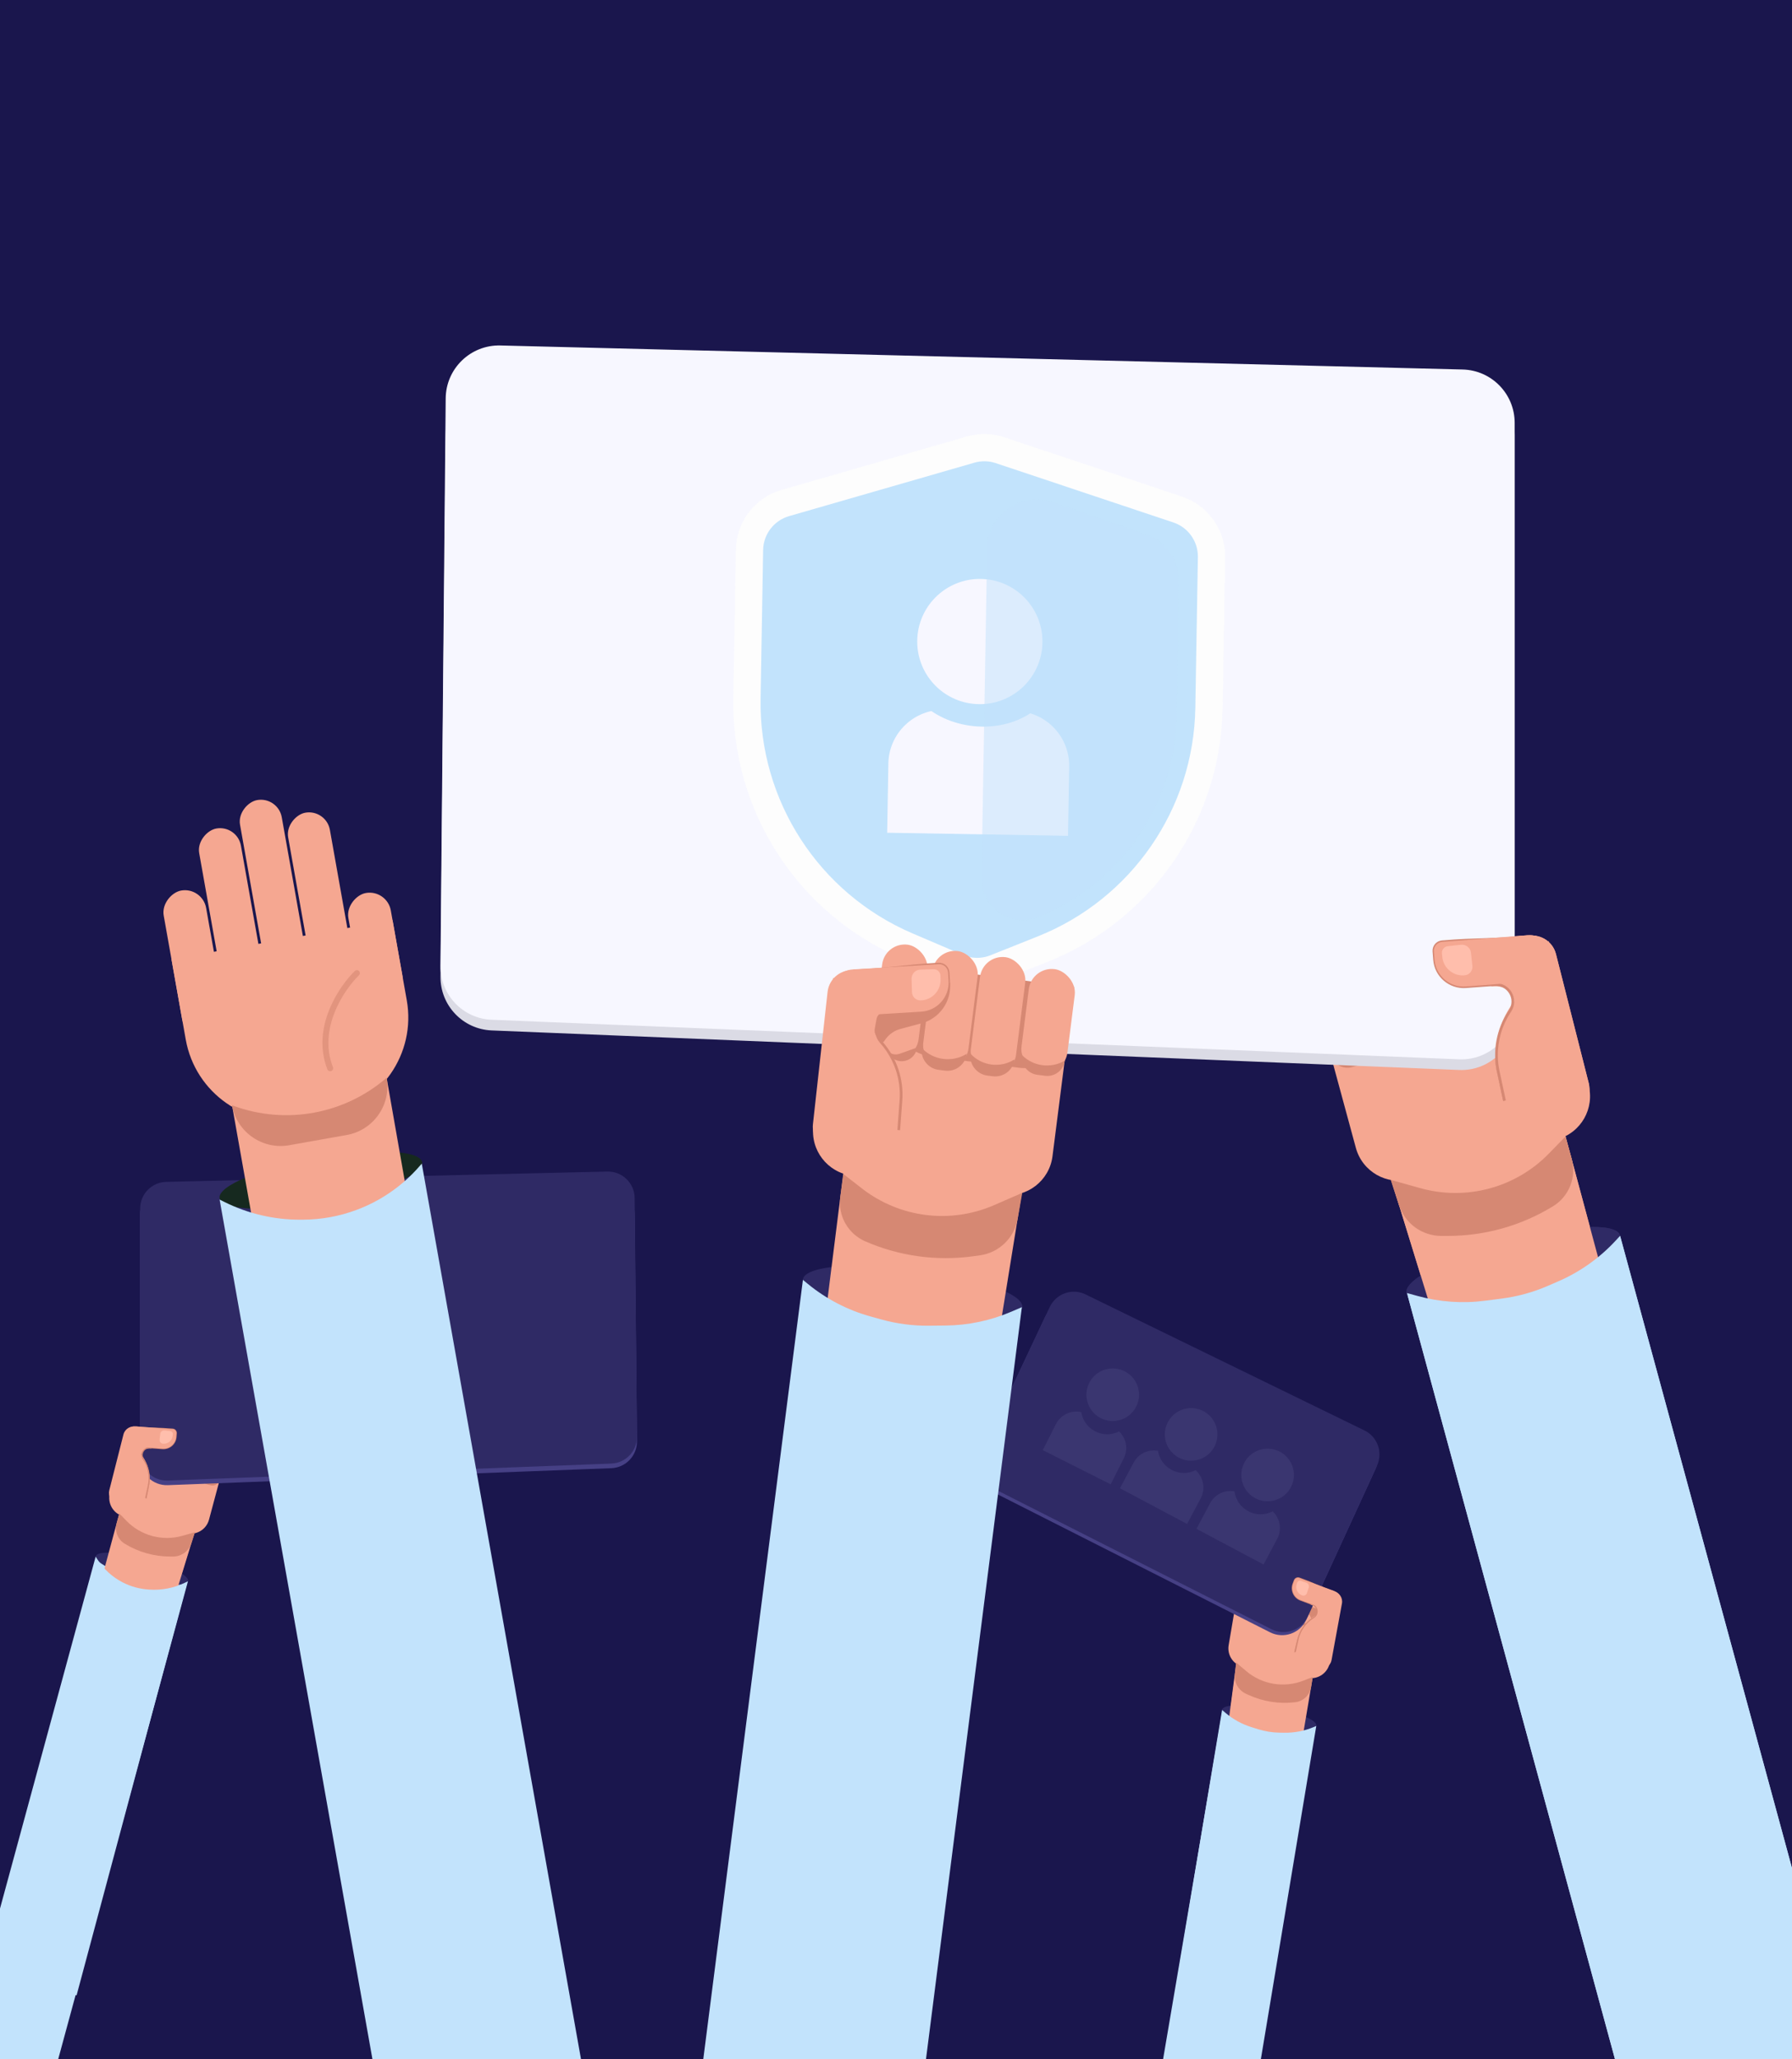 <svg width="672" height="772" viewBox="0 0 672 772" fill="none" xmlns="http://www.w3.org/2000/svg">
<rect x="0" y="0" width="672" height="772" fill="#808080" stroke="none"/>
<g clip-path="url(#clip0_2133_18608)">
<rect width="672" height="772" fill="#1A164D"/>
<ellipse cx="17.654" cy="3.877" rx="17.654" ry="3.877" transform="matrix(-0.966 -0.259 -0.259 0.966 71.366 589.257)" fill="#2F2A65"/>
<path d="M84.536 546.795L47.494 536.87L41.216 559.768C40.173 563.571 42.424 567.495 46.232 568.515L69.672 574.796C73.465 575.813 77.364 573.562 78.38 569.769L84.536 546.795Z" fill="#F5A791"/>
<path d="M85.435 543.44L58.142 536.127L56.337 542.617C55.278 546.426 57.528 550.367 61.347 551.39L74.966 555.039C78.759 556.055 82.657 553.805 83.674 550.012L85.435 543.44Z" fill="#D68873"/>
<path d="M57.743 624.206L75.584 565.543L61.282 564.284L46.922 560.436L31.821 617.261L57.743 624.206Z" fill="#F5A791"/>
<rect width="18.859" height="7.276" rx="3.638" transform="matrix(0.259 -0.966 -0.966 -0.259 73.865 556.422)" fill="#F5A791"/>
<path d="M43.82 564.06C45.809 564.593 47.853 563.412 48.386 561.424L53.886 540.896C54.444 538.813 53.208 536.672 51.126 536.114C49.019 535.55 46.858 536.821 46.329 538.937L41.168 559.553C40.674 561.527 41.854 563.533 43.82 564.06Z" fill="#F5A791"/>
<path d="M50.392 567.932C51.804 568.311 53.255 567.473 53.633 566.061L55.527 558.993C57.119 553.051 54.766 546.753 49.667 543.31C48.717 542.669 47.423 543.249 47.27 544.385L44.863 562.236C44.549 564.562 46.012 566.759 48.278 567.366L50.392 567.932Z" fill="#F5A791"/>
<rect width="18.86" height="7.276" rx="3.638" transform="matrix(0.259 -0.966 -0.966 -0.259 66.462 554.439)" fill="#F5A791"/>
<rect width="18.401" height="7.276" rx="3.638" transform="matrix(0.259 -0.966 -0.966 -0.259 58.768 551.902)" fill="#F5A791"/>
<rect width="16.639" height="7.395" rx="3.698" transform="matrix(0.259 -0.966 -0.966 -0.259 82.019 557.243)" fill="#F5A791"/>
<path d="M65.899 540.073L62.119 541.739C62.026 541.781 61.928 541.812 61.828 541.832L54.567 543.318C54.06 543.421 53.648 543.789 53.489 544.281L52.992 545.812C52.867 546.198 52.911 546.619 53.114 546.97L53.654 547.906C53.751 548.074 53.966 548.132 54.134 548.035L54.456 547.69C55.143 546.955 56.064 546.484 57.061 546.358L60.528 545.918C63.504 545.54 65.773 543.07 65.899 540.073Z" fill="#D68873"/>
<path d="M54.62 562.325L55.605 557.674C56.3 554.393 55.655 550.971 53.813 548.169L53.686 547.976C52.454 546.102 53.901 543.627 56.139 543.781L60.738 544.099C63.299 544.275 65.522 542.349 65.712 539.789L65.811 538.45C65.869 537.669 65.287 536.984 64.507 536.921C58.726 536.451 57.391 536.773 50.875 536.173" stroke="#D68873" stroke-width="0.431"/>
<path d="M65.809 538.475C65.868 537.684 65.274 536.996 64.483 536.937L56.518 536.347L50.808 535.924C48.772 535.773 46.998 537.302 46.848 539.339C46.697 541.375 48.225 543.149 50.262 543.3L60.717 544.074C63.286 544.264 65.524 542.335 65.714 539.766L65.809 538.475Z" fill="#F5A791"/>
<path d="M59.675 540.794C59.597 541.538 60.136 542.203 60.879 542.282C62.676 542.47 64.285 541.167 64.474 539.371L64.534 538.793C64.596 538.209 64.172 537.686 63.589 537.625L61.485 537.404C60.691 537.32 59.98 537.896 59.896 538.69L59.675 540.794Z" fill="#FFBEAC"/>
<path d="M70.293 592.974L68.578 593.453C65.088 594.426 61.44 594.695 57.846 594.243L55.176 593.908C52.636 593.589 50.155 592.914 47.803 591.904L46.147 591.192C42.647 589.688 39.5 587.468 36.91 584.674L36.241 583.953L-5.36 738.988L28.722 748.12L70.293 592.974Z" fill="#C2E3FC"/>
<path d="M72.814 574.906L68.099 576.24C60.769 578.313 52.891 576.219 47.558 570.778L44.928 568.094L43.938 571.607C43.118 574.518 44.338 577.619 46.921 579.192C51.966 582.264 57.761 583.885 63.668 583.877L64.759 583.876C67.844 583.871 70.575 581.878 71.518 578.94L72.814 574.906Z" fill="#D68873"/>
<path d="M67.022 551.711L66.953 551.741C64.48 552.813 61.595 552.02 60.018 549.835C59.573 551.495 60.558 553.202 62.219 553.647L63.209 553.912C64.87 554.357 66.577 553.372 67.022 551.711Z" fill="#D68873"/>
<path d="M74.465 553.624L74.399 553.653C71.981 554.734 69.137 553.952 67.612 551.787C67.166 553.45 68.153 555.16 69.816 555.605L70.647 555.828C72.31 556.274 74.02 555.287 74.465 553.624Z" fill="#D68873"/>
<path d="M72.314 539.178L72.43 539.135C73.922 538.579 75.602 539.059 76.575 540.319" stroke="#D68873" stroke-width="0.459" stroke-linecap="round"/>
<path d="M80.018 541.683L80.134 541.64C81.626 541.084 83.306 541.564 84.279 542.824" stroke="#D68873" stroke-width="0.459" stroke-linecap="round"/>
<path d="M69.173 538.336L68.913 537.998C68.092 536.935 66.681 536.519 65.415 536.966" stroke="#D68873" stroke-width="0.459" stroke-linecap="round"/>
<path d="M57.099 535.101L57.214 535.058C58.706 534.502 60.386 534.982 61.359 536.242" stroke="#D68873" stroke-width="0.459" stroke-linecap="round"/>
<path d="M82.374 554.905L82.307 554.932C79.964 555.877 77.278 555.138 75.746 553.129C75.347 554.618 76.231 556.15 77.721 556.549L78.954 556.879C80.444 557.279 81.975 556.394 82.374 554.905Z" fill="#D68873"/>
<path d="M59.371 549.643L56.398 550.27C55.629 550.432 54.843 550.084 54.446 549.407L54.5 549.63C54.833 550.997 56.24 551.809 57.59 551.413C58.228 551.226 58.763 550.789 59.074 550.203L59.371 549.643Z" fill="#D68873"/>
<path d="M237.992 454.986C237.936 449.503 233.475 445.088 227.993 445.088H62.563C57.041 445.088 52.563 449.566 52.563 455.088V546.847C52.563 552.52 57.277 557.057 62.946 556.84L229.248 550.476C234.658 550.269 238.921 545.795 238.865 540.381L237.992 454.986Z" fill="#464085"/>
<path d="M237.99 449.162C237.936 443.587 233.332 439.133 227.757 439.263L62.33 443.128C56.9 443.255 52.563 447.694 52.563 453.126V545.115C52.563 550.788 57.277 555.325 62.946 555.108L229.252 548.744C234.66 548.537 238.923 544.065 238.869 538.653L237.99 449.162Z" fill="#2F2A65"/>
<ellipse cx="17.955" cy="3.943" rx="17.955" ry="3.943" transform="matrix(-0.965 -0.262 -0.262 0.965 71.582 589.102)" fill="#2F2A65"/>
<path d="M53.085 546.117C52.882 543.213 55.538 542.915 56.892 543.128L51.054 539.712L49.531 542.061C50.8 544.623 53.288 549.021 53.085 546.117Z" fill="#F5A791"/>
<path d="M57.61 624.601L75.955 564.998L61.414 563.669L46.821 559.706L31.27 617.448L57.61 624.601Z" fill="#F5A791"/>
<path d="M43.654 563.381C45.675 563.93 47.758 562.737 48.307 560.716L53.971 539.857C54.546 537.741 53.296 535.559 51.18 534.985C49.039 534.403 46.837 535.689 46.291 537.839L40.973 558.789C40.463 560.795 41.657 562.839 43.654 563.381Z" fill="#F5A791"/>
<path d="M50.325 567.342C51.759 567.732 53.238 566.885 53.628 565.45L55.578 558.268C57.218 552.23 54.846 545.816 49.672 542.298C48.707 541.642 47.39 542.228 47.23 543.383L44.721 561.53C44.394 563.895 45.874 566.134 48.177 566.759L50.325 567.342Z" fill="#F5A791"/>
<path d="M54.644 561.654L55.661 556.927C56.379 553.593 55.735 550.11 53.871 547.254L53.743 547.057C52.496 545.147 53.976 542.635 56.252 542.799L60.928 543.138C63.532 543.326 65.799 541.375 66.001 538.772L66.106 537.41C66.168 536.616 65.579 535.917 64.785 535.85C58.908 535.353 57.549 535.676 50.923 535.043" stroke="#D68873" stroke-width="0.438"/>
<path d="M66.106 537.436C66.168 536.631 65.567 535.929 64.762 535.867L56.663 535.24L50.858 534.79C48.787 534.63 46.978 536.179 46.818 538.249C46.658 540.32 48.206 542.129 50.277 542.289L60.908 543.112C63.52 543.315 65.802 541.361 66.004 538.748L66.106 537.436Z" fill="#F5A791"/>
<path d="M59.858 539.773C59.776 540.529 60.322 541.208 61.078 541.29C62.904 541.488 64.545 540.168 64.743 538.342L64.807 537.754C64.871 537.161 64.443 536.627 63.849 536.563L61.711 536.331C60.903 536.243 60.178 536.827 60.09 537.634L59.858 539.773Z" fill="#FFBEAC"/>
<path d="M70.481 592.879L69.175 593.498C65.067 595.445 60.529 596.305 55.993 595.995L55.61 595.969C52.286 595.741 49.042 594.843 46.075 593.327C42.16 591.327 38.85 588.317 36.489 584.609L35.867 583.632L-26.149 811.79L8.483 821.194L70.481 592.879Z" fill="#C2E3FC"/>
<path d="M73.104 574.511L68.304 575.852C60.842 577.935 52.837 575.778 47.432 570.227L44.765 567.488L43.747 571.058C42.904 574.016 44.133 577.174 46.755 578.782C51.876 581.924 57.764 583.592 63.771 583.604L64.881 583.607C68.019 583.613 70.803 581.594 71.772 578.61L73.104 574.511Z" fill="#D68873"/>
<ellipse cx="475.739" cy="644.26" rx="17.654" ry="3.877" transform="rotate(9.658 475.739 644.26)" fill="#2F2A65"/>
<path d="M464.732 593.393L502.537 599.827L498.69 623.256C498.051 627.147 494.368 629.774 490.481 629.113L466.558 625.042C462.687 624.383 460.083 620.711 460.742 616.84L464.732 593.393Z" fill="#F5A791"/>
<path d="M465.314 589.969L493.169 594.709L492.102 601.361C491.476 605.263 487.786 607.906 483.89 607.243L469.989 604.878C466.118 604.219 463.514 600.547 464.173 596.676L465.314 589.969Z" fill="#D68873"/>
<path d="M456.786 674.924L465.046 614.166L478.569 618.988L493.226 621.483L483.242 679.426L456.786 674.924Z" fill="#F5A791"/>
<rect x="470.414" y="606.594" width="18.859" height="7.276" rx="3.638" transform="rotate(-80.342 470.414 606.594)" fill="#F5A791"/>
<path d="M494.533 626.07C492.503 625.725 491.137 623.799 491.483 621.769L495.048 600.818C495.41 598.693 497.426 597.263 499.552 597.625C501.702 597.991 503.135 600.048 502.734 602.192L498.823 623.081C498.448 625.081 496.539 626.412 494.533 626.07Z" fill="#F5A791"/>
<path d="M486.944 626.848C485.503 626.603 484.534 625.236 484.779 623.795L486.007 616.581C487.039 610.516 491.805 605.774 497.875 604.773C499.007 604.587 499.94 605.653 499.605 606.75L494.346 623.978C493.661 626.222 491.415 627.608 489.102 627.215L486.944 626.848Z" fill="#F5A791"/>
<rect x="477.969" y="607.88" width="18.86" height="7.276" rx="3.638" transform="rotate(-80.342 477.969 607.88)" fill="#F5A791"/>
<rect x="486.02" y="608.785" width="18.401" height="7.276" rx="3.638" transform="rotate(-80.342 486.02 608.785)" fill="#F5A791"/>
<rect x="462.66" y="603.938" width="16.639" height="7.395" rx="3.698" transform="rotate(-80.342 462.66 603.938)" fill="#F5A791"/>
<path d="M484.474 595.059L487.214 598.15C487.282 598.227 487.357 598.296 487.44 598.356L493.419 602.736C493.836 603.041 494.057 603.548 493.997 604.061L493.81 605.66C493.763 606.063 493.547 606.427 493.216 606.661L492.334 607.287C492.176 607.399 491.957 607.362 491.845 607.203L491.695 606.755C491.378 605.801 490.737 604.989 489.884 604.458L486.917 602.611C484.37 601.027 483.338 597.836 484.474 595.059Z" fill="#D68873"/>
<path d="M485.441 619.988L486.486 615.35C487.223 612.079 489.237 609.238 492.08 607.46L492.276 607.337C494.178 606.147 493.895 603.295 491.797 602.501L487.485 600.871C485.083 599.963 483.867 597.285 484.763 594.88L485.231 593.621C485.505 592.887 486.319 592.507 487.055 592.775C492.504 594.76 493.583 595.61 499.755 597.783" stroke="#D68873" stroke-width="0.431"/>
<path d="M485.222 593.645C485.499 592.901 486.326 592.523 487.069 592.8L494.554 595.587L499.92 597.585C501.833 598.297 502.807 600.426 502.095 602.34C501.382 604.254 499.253 605.228 497.339 604.515L487.514 600.857C485.1 599.958 483.871 597.272 484.77 594.857L485.222 593.645Z" fill="#F5A791"/>
<path d="M489.829 598.311C489.59 599.019 488.822 599.4 488.114 599.16C486.403 598.583 485.485 596.727 486.062 595.016L486.248 594.465C486.436 593.909 487.039 593.61 487.595 593.798L489.599 594.475C490.356 594.73 490.762 595.55 490.506 596.307L489.829 598.311Z" fill="#FFBEAC"/>
<path d="M458.41 641.303L459.77 642.454C462.535 644.794 465.738 646.56 469.193 647.649L471.759 648.459C474.2 649.228 476.737 649.65 479.296 649.713L481.098 649.757C484.907 649.851 488.693 649.146 492.212 647.687L493.12 647.311L466.248 805.565L431.464 799.646L458.41 641.303Z" fill="#C2E3FC"/>
<path d="M463.657 623.831L467.386 627.01C473.183 631.952 481.216 633.335 488.332 630.616L491.843 629.274L491.276 632.879C490.807 635.867 488.405 638.177 485.401 638.528C479.534 639.216 473.591 638.272 468.227 635.8L467.236 635.343C464.434 634.052 462.784 631.101 463.152 628.038L463.657 623.831Z" fill="#D68873"/>
<path d="M478.598 605.168L478.648 605.224C480.448 607.229 483.401 607.712 485.746 606.384C485.458 608.079 483.85 609.219 482.156 608.931L481.144 608.759C479.45 608.47 478.31 606.863 478.598 605.168Z" fill="#D68873"/>
<path d="M471.035 603.8L471.083 603.855C472.829 605.846 475.741 606.322 478.03 604.991C477.741 606.688 476.131 607.83 474.434 607.541L473.585 607.396C471.888 607.108 470.746 605.498 471.035 603.8Z" fill="#D68873"/>
<path d="M479.017 591.569L478.929 591.482C477.805 590.354 476.078 590.089 474.668 590.829" stroke="#D68873" stroke-width="0.459" stroke-linecap="round"/>
<path d="M470.971 590.632L470.884 590.544C469.76 589.416 468.032 589.152 466.622 589.892" stroke="#D68873" stroke-width="0.459" stroke-linecap="round"/>
<path d="M482.223 592.115L482.601 591.917C483.79 591.292 485.246 591.502 486.21 592.437" stroke="#D68873" stroke-width="0.459" stroke-linecap="round"/>
<path d="M494.546 594.212L494.459 594.124C493.335 592.996 491.608 592.732 490.198 593.472" stroke="#D68873" stroke-width="0.459" stroke-linecap="round"/>
<path d="M463.313 601.665L463.363 601.717C465.098 603.554 467.847 604.003 470.078 602.816C469.819 604.336 468.377 605.359 466.856 605.101L465.598 604.886C464.077 604.628 463.054 603.185 463.313 601.665Z" fill="#D68873"/>
<path d="M486.414 606.48L488.855 608.29C489.486 608.758 490.345 608.77 490.989 608.32L490.846 608.5C489.974 609.604 488.356 609.755 487.294 608.831C486.793 608.395 486.489 607.776 486.45 607.113L486.414 606.48Z" fill="#D68873"/>
<path d="M391.894 493.884C394.233 488.925 400.128 486.773 405.111 489.061L510.848 537.6C515.868 539.904 518.069 545.841 515.764 550.86L489.875 607.258C487.508 612.414 481.331 614.571 476.27 612.008L371.865 559.157C367.034 556.712 365.027 550.867 367.336 545.97L391.894 493.884Z" fill="#464085"/>
<path d="M393.656 490.051C396.032 485.007 402.074 482.88 407.086 485.324L511.687 536.333C516.569 538.714 518.658 544.556 516.392 549.493L490.406 606.101C488.039 611.257 481.863 613.413 476.801 610.851L372.392 557.998C367.564 555.553 365.556 549.711 367.862 544.815L393.656 490.051Z" fill="#2F2A65"/>
<path opacity="0.1" d="M395.951 533.984C398.093 529.731 403.276 528.019 407.529 530.161L417.576 535.219C421.83 537.361 423.541 542.545 421.4 546.798L416.501 556.528L391.052 543.714L395.951 533.984Z" fill="#A8A4DA"/>
<path opacity="0.1" d="M425.11 548.388C427.345 544.183 432.566 542.587 436.77 544.822L446.703 550.102C450.907 552.338 452.504 557.558 450.268 561.763L445.155 571.382L419.996 558.007L425.11 548.388Z" fill="#A8A4DA"/>
<path opacity="0.1" d="M453.789 563.598C456.024 559.394 461.245 557.797 465.449 560.032L475.382 565.313C479.586 567.548 481.183 572.768 478.948 576.973L473.834 586.592L448.676 573.217L453.789 563.598Z" fill="#A8A4DA"/>
<circle cx="415.205" cy="527.892" r="9.863" transform="rotate(28.92 415.205 527.892)" fill="#2F2A65"/>
<circle cx="472.727" cy="557.9" r="9.863" transform="rotate(28.92 472.727 557.9)" fill="#2F2A65"/>
<circle cx="443.971" cy="542.396" r="9.863" transform="rotate(28.92 443.971 542.396)" fill="#2F2A65"/>
<circle opacity="0.1" cx="417.276" cy="522.931" r="9.863" transform="rotate(28.92 417.276 522.931)" fill="#A8A4DA"/>
<circle opacity="0.1" cx="446.673" cy="537.81" r="9.863" transform="rotate(30.19 446.673 537.81)" fill="#A8A4DA"/>
<circle opacity="0.1" cx="475.352" cy="553.021" r="9.863" transform="rotate(30.19 475.352 553.021)" fill="#A8A4DA"/>
<ellipse cx="475.919" cy="644.091" rx="17.955" ry="3.943" transform="rotate(9.466 475.919 644.091)" fill="#2F2A65"/>
<path d="M493.601 605.901C494.997 603.347 492.707 601.967 491.387 601.596L498.118 600.927L498.523 603.697C496.3 605.496 492.205 608.455 493.601 605.901Z" fill="#F5A791"/>
<path d="M456.745 675.34L464.938 613.519L478.708 618.377L493.623 620.864L483.667 679.829L456.745 675.34Z" fill="#F5A791"/>
<path d="M494.969 625.526C492.903 625.181 491.508 623.227 491.852 621.162L495.407 599.842C495.767 597.679 497.813 596.218 499.976 596.578C502.164 596.943 503.629 599.03 503.228 601.212L499.322 622.471C498.948 624.506 497.01 625.866 494.969 625.526Z" fill="#F5A791"/>
<path d="M487.254 626.342C485.787 626.098 484.797 624.711 485.041 623.245L486.265 615.904C487.294 609.732 492.125 604.893 498.295 603.854C499.445 603.661 500.399 604.742 500.062 605.859L494.771 623.398C494.082 625.683 491.803 627.101 489.449 626.708L487.254 626.342Z" fill="#F5A791"/>
<path d="M485.702 619.371L486.749 614.65C487.488 611.321 489.526 608.425 492.411 606.606L492.61 606.481C494.54 605.265 494.243 602.364 492.106 601.565L487.715 599.921C485.27 599.006 484.024 596.287 484.927 593.837L485.399 592.555C485.674 591.808 486.501 591.419 487.25 591.689C492.799 593.689 493.899 594.55 500.185 596.738" stroke="#D68873" stroke-width="0.438"/>
<path d="M485.388 592.579C485.667 591.822 486.507 591.435 487.264 591.714L494.886 594.522L500.35 596.536C502.299 597.254 503.297 599.416 502.578 601.365C501.86 603.314 499.698 604.312 497.749 603.594L487.745 599.907C485.286 599 484.027 596.273 484.933 593.814L485.388 592.579Z" fill="#F5A791"/>
<path d="M490.091 597.31C489.85 598.031 489.071 598.42 488.35 598.179C486.608 597.597 485.667 595.713 486.249 593.971L486.436 593.41C486.625 592.844 487.237 592.538 487.803 592.727L489.844 593.409C490.614 593.666 491.03 594.499 490.773 595.269L490.091 597.31Z" fill="#FFBEAC"/>
<path d="M458.283 641.142L459.67 642.308C462.49 644.679 465.754 646.464 469.272 647.56L471.885 648.374C474.37 649.148 476.952 649.569 479.554 649.624L481.387 649.663C485.261 649.745 489.109 649.015 492.684 647.52L493.606 647.134L466.815 808.178L431.418 802.276L458.283 641.142Z" fill="#C2E3FC"/>
<path d="M463.561 623.354L467.363 626.575C473.276 631.582 481.451 632.961 488.679 630.171L492.245 628.794L491.681 632.463C491.214 635.503 488.779 637.86 485.725 638.228C479.761 638.947 473.713 638.007 468.249 635.512L467.239 635.051C464.385 633.747 462.697 630.752 463.061 627.635L463.561 623.354Z" fill="#D68873"/>
<ellipse cx="567.474" cy="474.009" rx="41.465" ry="9.105" transform="rotate(-15.192 567.474 474.009)" fill="#2F2A65"/>
<path d="M493.805 376.459L580.731 352.854L595.657 406.589C598.135 415.511 592.88 424.747 583.943 427.173L528.936 442.11C520.036 444.527 510.861 439.271 508.445 430.371L493.805 376.459Z" fill="#F5A791"/>
<path d="M491.667 368.586L555.714 351.194L560.004 366.423C562.522 375.36 557.267 384.634 548.307 387.067L516.346 395.746C507.446 398.163 498.271 392.907 495.855 384.007L491.667 368.586Z" fill="#D68873"/>
<path d="M557.345 558.07L514.978 420.423L548.56 417.353L582.26 408.201L618.175 541.552L557.345 558.07Z" fill="#F5A791"/>
<rect x="518.944" y="398.986" width="44.297" height="17.09" rx="8.545" transform="rotate(-105.192 518.944 398.986)" fill="#F5A791"/>
<path d="M589.574 416.689C584.907 417.956 580.096 415.2 578.829 410.533L565.748 362.36C564.421 357.473 567.307 352.435 572.194 351.108C577.138 349.766 582.223 352.735 583.484 357.701L595.767 406.083C596.944 410.716 594.187 415.436 589.574 416.689Z" fill="#F5A791"/>
<path d="M574.169 425.836C570.856 426.736 567.441 424.779 566.541 421.467L562.037 404.88C558.25 390.935 563.728 376.124 575.677 367.999C577.904 366.484 580.947 367.836 581.316 370.504L587.111 412.414C587.866 417.874 584.448 423.045 579.129 424.489L574.169 425.836Z" fill="#F5A791"/>
<rect x="536.315" y="394.269" width="44.297" height="17.09" rx="8.545" transform="rotate(-105.192 536.315 394.269)" fill="#F5A791"/>
<rect x="554.369" y="388.251" width="43.221" height="17.09" rx="8.545" transform="rotate(-105.192 554.369 388.251)" fill="#F5A791"/>
<rect x="499.797" y="400.977" width="39.081" height="17.37" rx="8.685" transform="rotate(-105.192 499.797 400.977)" fill="#F5A791"/>
<path d="M537.526 360.523L546.417 364.406C546.637 364.503 546.867 364.575 547.103 364.622L564.169 368.054C565.36 368.294 566.33 369.155 566.709 370.309L567.888 373.9C568.185 374.806 568.084 375.795 567.611 376.622L566.348 378.825C566.122 379.22 565.618 379.357 565.223 379.13L564.462 378.322C562.844 376.603 560.677 375.504 558.334 375.214L550.187 374.208C543.194 373.344 537.845 367.562 537.526 360.523Z" fill="#D68873"/>
<path d="M564.194 412.699L561.843 401.782C560.185 394.083 561.674 386.04 565.977 379.444L566.274 378.99C569.153 374.577 565.735 368.776 560.479 369.156L549.68 369.938C543.666 370.373 538.43 365.867 537.964 359.855L537.721 356.709C537.579 354.875 538.939 353.262 540.772 353.107C554.345 351.959 557.483 352.705 572.785 351.244" stroke="#D68873" stroke-width="1.012"/>
<path d="M537.724 356.769C537.58 354.912 538.969 353.289 540.827 353.145L559.531 351.697L572.938 350.659C577.721 350.289 581.898 353.866 582.268 358.648C582.638 363.431 579.062 367.608 574.279 367.978L549.729 369.879C543.695 370.346 538.426 365.833 537.958 359.8L537.724 356.769Z" fill="#F5A791"/>
<path d="M552.15 362.168C552.34 363.913 551.078 365.481 549.333 365.67C545.116 366.128 541.326 363.08 540.869 358.863L540.722 357.504C540.573 356.134 541.563 354.903 542.934 354.754L547.873 354.218C549.737 354.016 551.412 355.363 551.614 357.227L552.15 362.168Z" fill="#FFBEAC"/>
<path d="M527.62 484.812L531.654 485.922C539.858 488.18 548.428 488.782 556.867 487.694L563.136 486.885C569.098 486.116 574.922 484.512 580.437 482.12L584.321 480.435C592.531 476.875 599.904 471.635 605.966 465.053L607.53 463.354L706.464 827.172L626.483 848.89L527.62 484.812Z" fill="#C2E3FC"/>
<path d="M521.558 442.393L532.642 445.488C549.876 450.3 568.363 445.319 580.845 432.498L587.004 426.173L589.355 434.416C591.303 441.248 588.463 448.541 582.408 452.256C570.583 459.511 556.985 463.365 543.111 463.392L540.548 463.397C533.301 463.411 526.873 458.75 524.633 451.859L521.558 442.393Z" fill="#D68873"/>
<path d="M534.981 387.868L535.143 387.937C540.959 390.435 547.729 388.55 551.416 383.405C552.474 387.301 550.173 391.318 546.277 392.376L543.952 393.007C540.056 394.065 536.039 391.764 534.981 387.868Z" fill="#D68873"/>
<path d="M517.512 392.418L517.668 392.487C523.355 395.006 530.03 393.147 533.595 388.05C534.655 391.953 532.351 395.975 528.448 397.035L526.497 397.565C522.594 398.625 518.571 396.32 517.512 392.418Z" fill="#D68873"/>
<path d="M522.45 358.471L522.178 358.37C518.669 357.076 514.726 358.217 512.451 361.185" stroke="#D68873" stroke-width="1.078" stroke-linecap="round"/>
<path d="M504.376 364.415L504.104 364.314C500.595 363.02 496.653 364.161 494.378 367.13" stroke="#D68873" stroke-width="1.078" stroke-linecap="round"/>
<path d="M529.823 356.469L530.432 355.674C532.351 353.169 535.661 352.18 538.64 353.221" stroke="#D68873" stroke-width="1.078" stroke-linecap="round"/>
<path d="M558.157 348.775L557.885 348.674C554.376 347.38 550.433 348.521 548.158 351.49" stroke="#D68873" stroke-width="1.078" stroke-linecap="round"/>
<path d="M498.945 395.489L499.103 395.552C504.615 397.752 510.918 395.998 514.499 391.265C515.448 394.761 513.384 398.365 509.888 399.314L506.994 400.1C503.498 401.049 499.894 398.985 498.945 395.489Z" fill="#D68873"/>
<path d="M552.935 382.949L559.923 384.398C561.729 384.772 563.573 383.95 564.501 382.355L564.375 382.88C563.604 386.094 560.305 388.012 557.131 387.092C555.632 386.658 554.373 385.637 553.637 384.261L552.935 382.949Z" fill="#D68873"/>
<path d="M167.132 162.835C167.237 151.864 176.161 143.026 187.132 143.026H548C559.046 143.026 568 151.981 568 163.026V381.192C568 392.558 558.54 401.64 547.183 401.175L184.368 386.344C173.575 385.903 165.082 376.971 165.186 366.17L167.132 162.835Z" fill="#DBDBE5"/>
<path d="M167.135 149.343C167.238 138.175 176.468 129.255 187.633 129.533L548.499 138.54C559.347 138.81 568 147.682 568 158.533V377.192C568 388.558 558.54 397.64 547.183 397.175L184.36 382.344C173.57 381.903 165.079 372.976 165.178 362.177L167.135 149.343Z" fill="#F7F7FF"/>
<path d="M362.355 169.273L293.669 190.351C285.917 192.73 280.625 199.889 280.625 207.998V262.998C280.625 303.25 304.996 339.495 342.273 354.681L360.785 362.223C365.306 364.065 370.372 364.041 374.876 362.157L391.973 355.002C428.79 339.595 452.755 303.587 452.755 263.676V207.889C452.755 199.833 447.53 192.707 439.846 190.284L373.32 169.314C369.754 168.19 365.93 168.176 362.355 169.273Z" fill="#C2E3FC"/>
<path d="M363.986 168.566L294.492 188.608C286.649 190.87 281.2 197.985 281.062 206.147L280.114 261.95C279.431 302.196 303.183 338.849 340.197 354.666L359.109 362.748C363.628 364.679 368.727 364.741 373.292 362.922L391.032 355.849C428.105 341.069 452.678 305.474 453.355 265.568L454.316 208.979C454.453 200.87 449.316 193.608 441.623 191.039L375.022 168.795C371.451 167.603 367.603 167.523 363.986 168.566Z" stroke="#FDFDFD" stroke-width="10.22"/>
<path d="M333.132 286.301C333.324 274.968 342.667 265.936 354.001 266.129L380.774 266.583C392.107 266.775 401.139 276.119 400.946 287.452L400.506 313.38L332.691 312.229L333.132 286.301Z" fill="#F7F7FF"/>
<ellipse cx="29.103" cy="23.47" rx="29.103" ry="23.47" transform="matrix(0.998 0.068 -0.046 0.999 339.429 223.484)" fill="#C2E3FC"/>
<circle cx="367.436" cy="240.54" r="23.478" transform="rotate(3.167 367.436 240.54)" fill="#F7F7FF"/>
<path d="M370.173 205.56L369.743 230.859L368.201 321.694L368.077 329.027C367.886 340.259 379.255 348.018 389.645 343.746C420.389 331.105 440.668 301.389 441.233 268.153L442.082 218.131C442.219 210.081 437.155 202.859 429.541 200.242L394.791 188.301C382.853 184.199 370.387 192.939 370.173 205.56Z" fill="#C2E3FC" fill-opacity="0.5"/>
<ellipse cx="41.465" cy="9.105" rx="41.465" ry="9.105" transform="matrix(-0.992 -0.126 -0.126 0.992 384.518 481.108)" fill="#2F2A65"/>
<path d="M401.749 378.12L312.399 366.727L305.025 422.006C303.8 431.185 310.279 439.608 319.465 440.779L376.006 447.988C385.155 449.155 393.517 442.684 394.683 433.536L401.749 378.12Z" fill="#F5A791"/>
<path d="M402.781 370.027L336.948 361.633L334.798 377.309C333.536 386.507 340.02 394.968 349.23 396.142L382.083 400.331C391.231 401.498 399.593 395.027 400.76 385.879L402.781 370.027Z" fill="#D68873"/>
<path d="M363.858 566.758L386.84 424.584L353.156 426.173L318.516 421.756L301.331 558.786L363.858 566.758Z" fill="#F5A791"/>
<rect width="44.297" height="17.09" rx="8.545" transform="matrix(0.126 -0.992 -0.992 -0.126 379.956 403.898)" fill="#F5A791"/>
<path d="M312.442 431.171C317.239 431.783 321.624 428.39 322.236 423.592L328.55 374.076C329.19 369.053 325.637 364.461 320.614 363.821C315.532 363.173 310.905 366.815 310.341 371.907L304.846 421.521C304.32 426.271 307.7 430.567 312.442 431.171Z" fill="#F5A791"/>
<path d="M328.962 438.107C332.367 438.541 335.48 436.133 335.914 432.727L338.088 415.678C339.916 401.345 332.448 387.43 319.493 381.03C317.078 379.837 314.251 381.596 314.253 384.289L314.292 426.598C314.297 432.11 318.396 436.76 323.864 437.457L328.962 438.107Z" fill="#F5A791"/>
<rect width="44.297" height="17.09" rx="8.545" transform="matrix(0.126 -0.992 -0.992 -0.126 362.101 401.622)" fill="#F5A791"/>
<rect width="43.221" height="17.09" rx="8.545" transform="matrix(0.126 -0.992 -0.992 -0.126 343.39 398.151)" fill="#F5A791"/>
<rect width="39.081" height="17.37" rx="8.685" transform="matrix(0.126 -0.992 -0.992 -0.126 399.195 403.231)" fill="#F5A791"/>
<path d="M356.248 368.365L347.977 373.437C347.773 373.563 347.555 373.666 347.329 373.746L330.899 379.498C329.752 379.899 328.91 380.886 328.694 382.081L328.021 385.801C327.852 386.739 328.088 387.705 328.671 388.458L330.225 390.466C330.504 390.826 331.021 390.892 331.382 390.614L332.024 389.708C333.389 387.783 335.385 386.395 337.665 385.785L345.595 383.665C352.402 381.845 356.903 375.381 356.248 368.365Z" fill="#D68873"/>
<path d="M337.03 423.72L337.853 412.583C338.433 404.729 335.85 396.968 330.678 391.029L330.322 390.62C326.861 386.646 329.447 380.429 334.705 380.081L345.509 379.366C351.526 378.967 356.09 373.782 355.722 367.764L355.529 364.615C355.417 362.779 353.847 361.369 352.011 361.468C338.409 362.202 335.404 363.374 320.047 364.036" stroke="#D68873" stroke-width="1.012"/>
<path d="M355.535 364.675C355.421 362.815 353.822 361.399 351.962 361.513L333.237 362.658L319.814 363.479C315.026 363.771 311.382 367.89 311.675 372.678C311.968 377.465 316.086 381.109 320.874 380.817L345.452 379.314C351.492 378.945 356.09 373.749 355.72 367.708L355.535 364.675Z" fill="#F5A791"/>
<path d="M341.991 372.011C342.044 373.765 343.509 375.145 345.264 375.091C349.504 374.963 352.837 371.422 352.709 367.182L352.667 365.816C352.626 364.438 351.475 363.355 350.097 363.397L345.131 363.547C343.257 363.604 341.784 365.169 341.84 367.043L341.991 372.011Z" fill="#FFBEAC"/>
<path d="M383.197 490.101L379.355 491.757C371.541 495.124 363.135 496.903 354.628 496.988L348.307 497.051C342.296 497.111 336.306 496.326 330.514 494.717L326.434 493.584C317.812 491.19 309.787 487.017 302.875 481.333L301.092 479.867L253.269 853.851L335.481 864.334L383.197 490.101Z" fill="#C2E3FC"/>
<path d="M383.353 447.251L372.801 451.845C356.395 458.988 337.398 456.603 323.267 445.626L316.296 440.211L315.104 448.699C314.116 455.734 317.934 462.566 324.444 465.41C337.157 470.966 351.156 472.908 364.902 471.022L367.44 470.673C374.62 469.688 380.344 464.185 381.612 457.05L383.353 447.251Z" fill="#D68873"/>
<path d="M362.54 395.098L362.389 395.189C356.973 398.465 350.007 397.531 345.646 392.944C345.135 396.949 347.968 400.61 351.973 401.121L354.363 401.425C358.368 401.936 362.029 399.103 362.54 395.098Z" fill="#D68873"/>
<path d="M380.469 397.195L380.324 397.285C375.039 400.565 368.171 399.644 363.937 395.087C363.425 399.099 366.263 402.765 370.274 403.277L372.28 403.533C376.291 404.044 379.958 401.207 380.469 397.195Z" fill="#D68873"/>
<path d="M399.283 397.677L399.135 397.761C393.979 400.701 387.495 399.832 383.295 395.638C382.836 399.232 385.378 402.517 388.972 402.975L391.946 403.354C395.54 403.812 398.825 401.27 399.283 397.677Z" fill="#D68873"/>
<path d="M344.079 392.702L337.357 395.1C335.62 395.72 333.68 395.16 332.542 393.709L332.738 394.211C333.945 397.287 337.477 398.732 340.494 397.383C341.918 396.747 343.025 395.562 343.565 394.098L344.079 392.702Z" fill="#D68873"/>
<ellipse cx="567.474" cy="474.009" rx="41.465" ry="9.105" transform="rotate(-15.192 567.474 474.009)" fill="#2F2A65"/>
<path d="M567.794 376.818C568.263 370.112 562.127 369.422 559 369.915L572.483 362.026L576 367.45C573.069 373.367 567.325 383.524 567.794 376.818Z" fill="#F5A791"/>
<path d="M557.345 558.07L514.978 420.423L548.56 417.353L582.26 408.201L618.175 541.552L557.345 558.07Z" fill="#F5A791"/>
<path d="M589.574 416.689C584.907 417.956 580.096 415.2 578.829 410.533L565.748 362.36C564.421 357.473 567.307 352.435 572.194 351.108C577.138 349.766 582.223 352.735 583.484 357.701L595.767 406.083C596.944 410.716 594.187 415.436 589.574 416.689Z" fill="#F5A791"/>
<path d="M574.169 425.836C570.856 426.736 567.441 424.779 566.541 421.467L562.037 404.88C558.25 390.935 563.728 376.124 575.677 367.999C577.904 366.484 580.947 367.836 581.316 370.504L587.111 412.414C587.866 417.874 584.448 423.045 579.129 424.489L574.169 425.836Z" fill="#F5A791"/>
<path d="M564.194 412.699L561.843 401.782C560.185 394.083 561.674 386.04 565.977 379.444L566.274 378.99C569.153 374.577 565.735 368.776 560.479 369.156L549.68 369.938C543.666 370.373 538.43 365.867 537.964 359.855L537.721 356.709C537.579 354.875 538.939 353.262 540.772 353.107C554.345 351.959 557.483 352.705 572.785 351.244" stroke="#D68873" stroke-width="1.012"/>
<path d="M537.724 356.769C537.58 354.912 538.969 353.289 540.827 353.145L559.531 351.697L572.938 350.659C577.721 350.289 581.898 353.866 582.268 358.648C582.638 363.431 579.062 367.608 574.279 367.978L549.729 369.879C543.695 370.346 538.426 365.833 537.958 359.8L537.724 356.769Z" fill="#F5A791"/>
<path d="M552.15 362.168C552.34 363.913 551.078 365.481 549.333 365.67C545.116 366.128 541.326 363.08 540.869 358.863L540.722 357.504C540.573 356.134 541.563 354.903 542.934 354.754L547.873 354.218C549.737 354.016 551.412 355.363 551.614 357.227L552.15 362.168Z" fill="#FFBEAC"/>
<path d="M527.62 484.812L531.654 485.922C539.858 488.18 548.428 488.782 556.867 487.694L563.136 486.885C569.098 486.116 574.922 484.512 580.437 482.12L584.321 480.435C592.531 476.875 599.904 471.635 605.966 465.053L607.53 463.354L706.464 827.172L626.483 848.89L527.62 484.812Z" fill="#C2E3FC"/>
<path d="M521.558 442.393L532.642 445.488C549.876 450.3 568.363 445.319 580.845 432.498L587.004 426.173L589.355 434.416C591.303 441.248 588.463 448.541 582.408 452.256C570.583 459.511 556.985 463.365 543.111 463.392L540.548 463.397C533.301 463.411 526.873 458.75 524.633 451.859L521.558 442.393Z" fill="#D68873"/>
<ellipse cx="120.329" cy="442.507" rx="38.573" ry="8.47" transform="rotate(-10.083 120.329 442.507)" fill="#16291F"/>
<path d="M108.137 533.228L82.037 386.451L111.654 402.116L143.638 396.429L165.868 522.962L108.137 533.228Z" fill="#F5A791"/>
<rect x="82.66" y="364.633" width="53.429" height="15.898" rx="7.949" transform="rotate(-100.083 82.66 364.633)" fill="#F5A791"/>
<rect x="100.843" y="370.135" width="69.848" height="15.898" rx="7.949" transform="rotate(-100.083 100.843 370.135)" fill="#F5A791"/>
<rect x="118.665" y="373.584" width="68.545" height="15.898" rx="7.949" transform="rotate(-100.083 118.665 373.584)" fill="#F5A791"/>
<rect x="136.438" y="376.778" width="41.179" height="16.159" rx="8.079" transform="rotate(-100.083 136.438 376.778)" fill="#F5A791"/>
<rect x="69.693" y="389.969" width="55.514" height="16.159" rx="8.079" transform="rotate(-100.083 69.693 389.969)" fill="#F5A791"/>
<path d="M82.355 449.759L84.055 450.609C92.947 455.054 102.759 457.348 112.7 457.305L113.643 457.3C120.487 457.271 127.273 456.033 133.687 453.643C142.767 450.261 150.857 444.664 157.224 437.359L158.166 436.278L224.429 808.928L148.618 822.408L82.355 449.759Z" fill="#C2E3FC"/>
<path d="M64.307 359.685L147.19 344.948L152.538 375.024C156.111 395.118 142.718 414.304 122.624 417.877L112.509 419.676C92.414 423.249 73.228 409.856 69.655 389.762L64.307 359.685Z" fill="#F5A791"/>
<path d="M133.833 364.864C128.044 370.493 117.935 385.505 123.809 400.521" stroke="#E2947E" stroke-width="2.24" stroke-linecap="round"/>
<path d="M87.008 414.406L87.641 414.637C107.257 421.802 129.215 417.765 145.001 404.094C146.79 414.156 140.083 423.763 130.021 425.552L108.467 429.385C98.405 431.174 88.797 424.468 87.008 414.406Z" fill="#D68873"/>
</g>
<defs>
<clipPath id="clip0_2133_18608">
<rect width="672" height="772" fill="white"/>
</clipPath>
</defs>
</svg>
